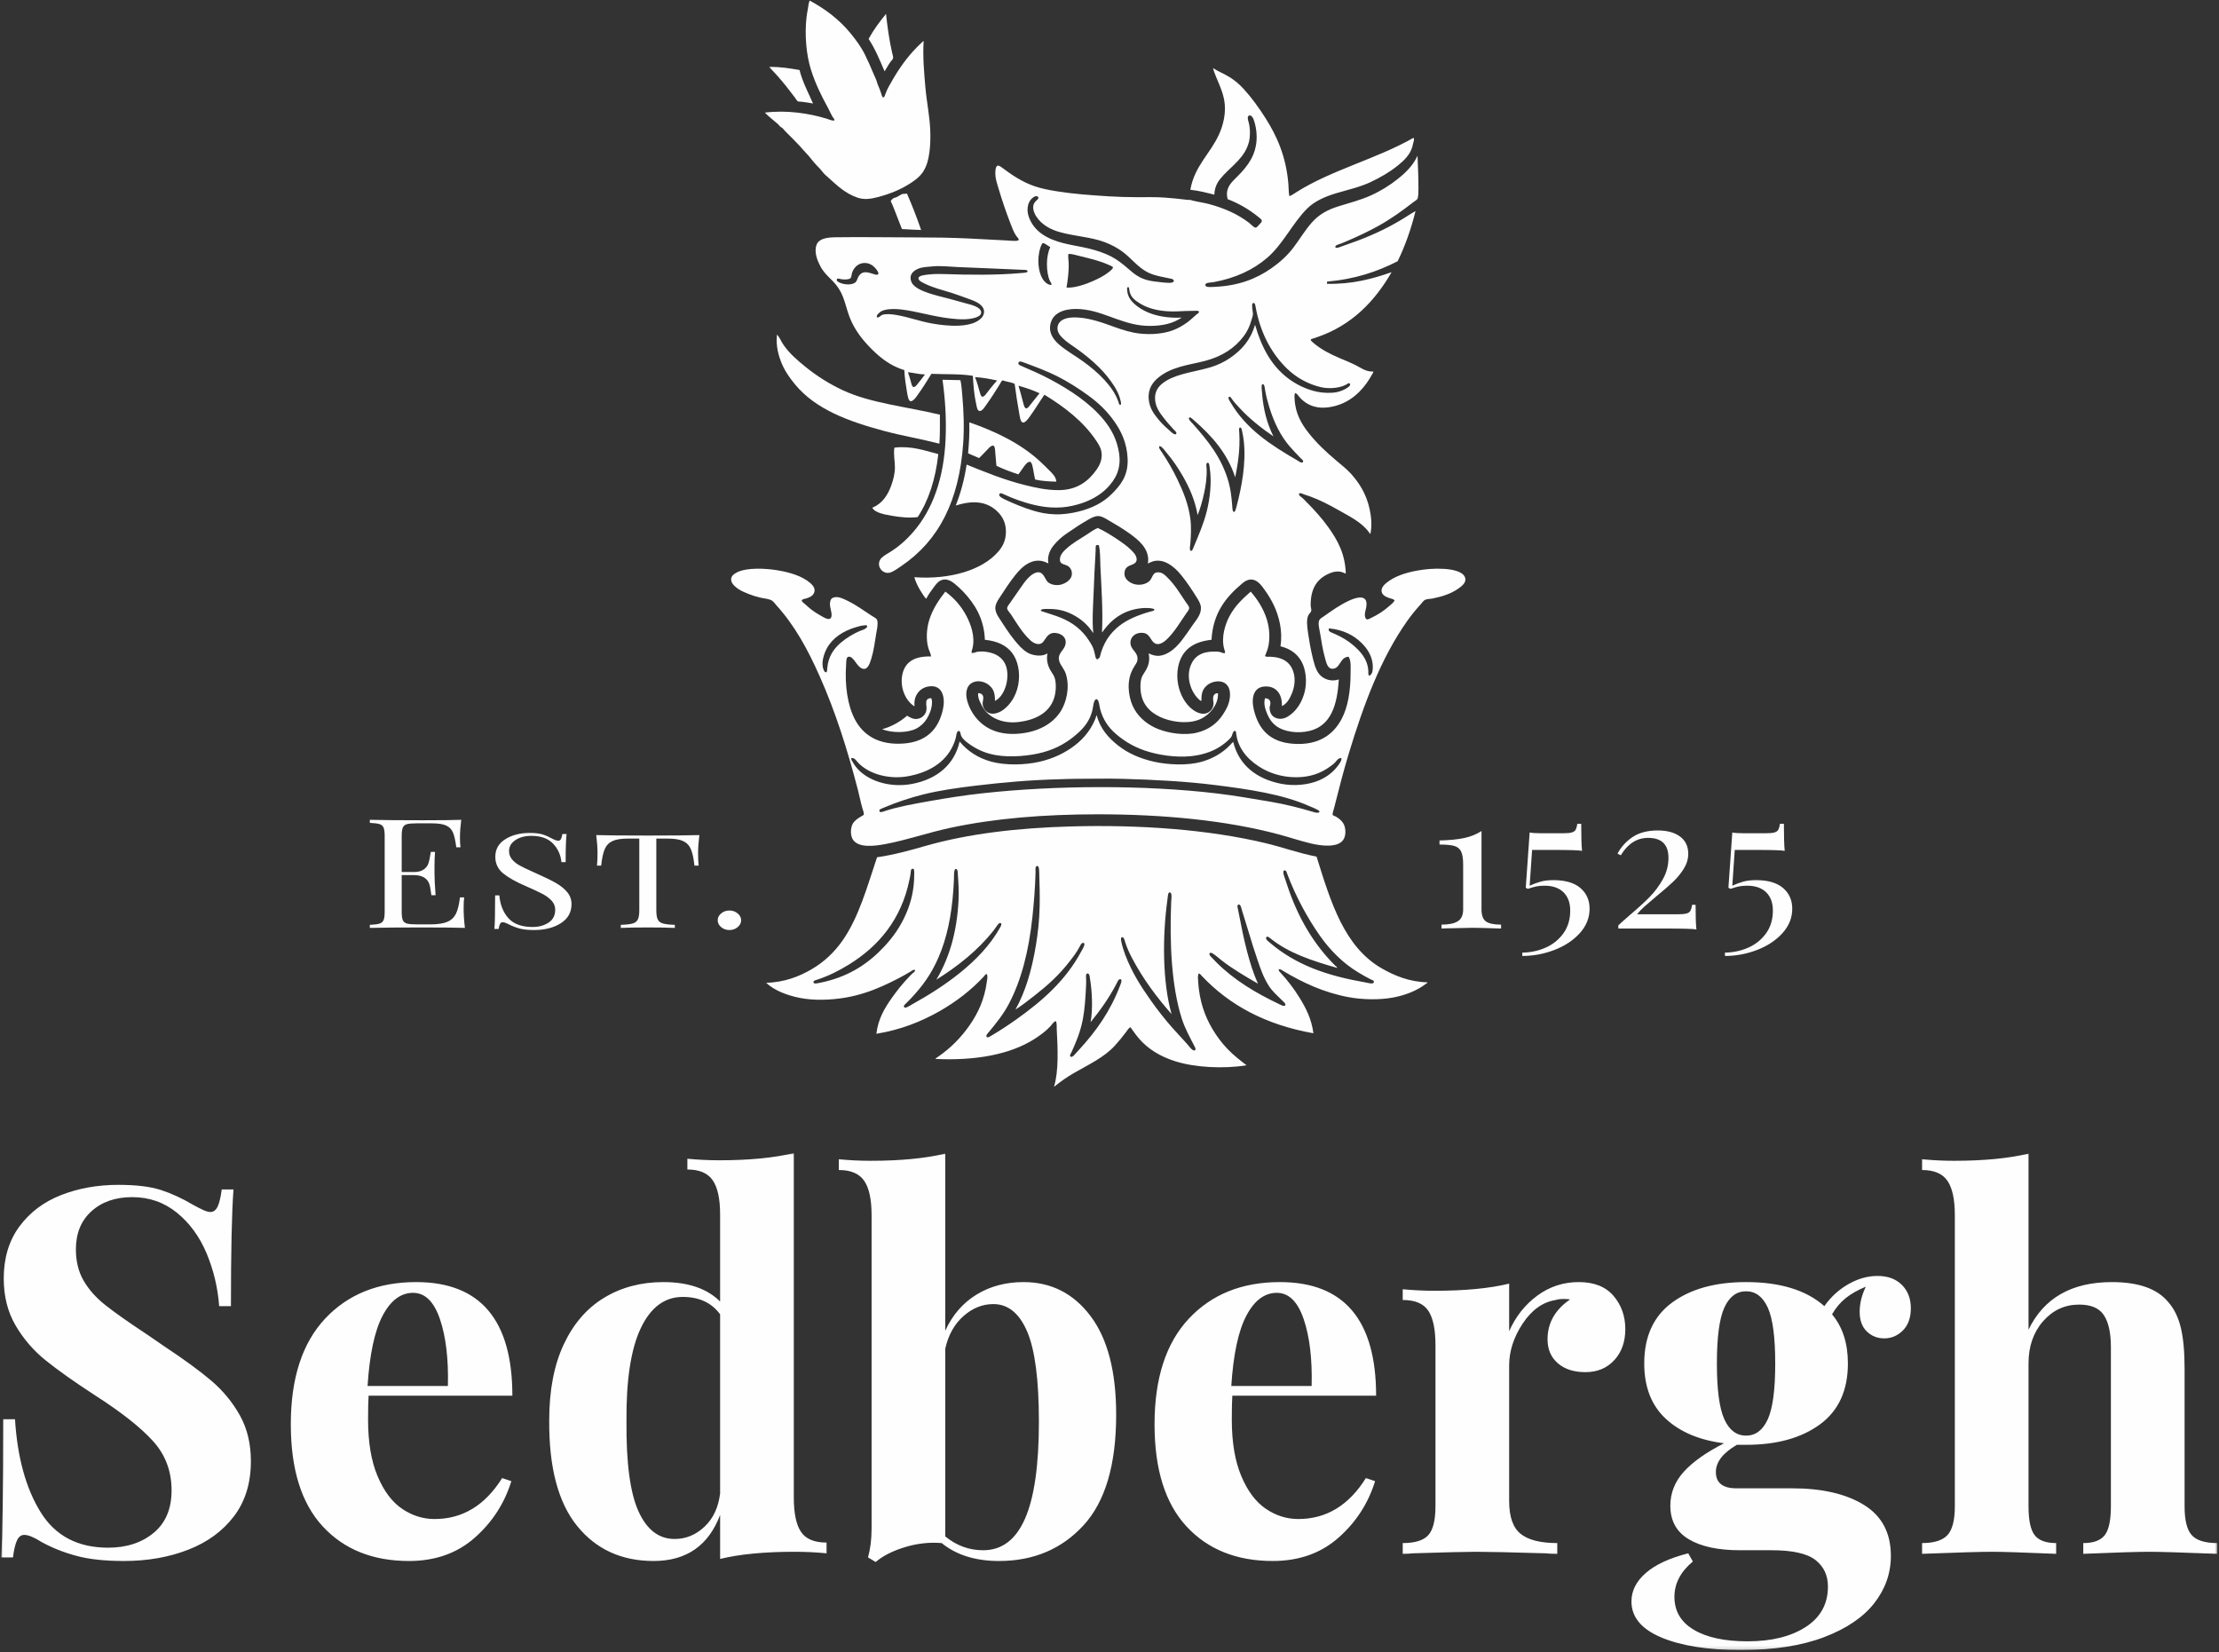 <svg height="475" viewBox="0 0 638 475" width="638" xmlns="http://www.w3.org/2000/svg" xmlns:xlink="http://www.w3.org/1999/xlink"><rect x="0" y="0" width="638" height="475" fill="#333333" stroke="none"/><mask id="a" fill="#fff"><path d="m0 0h637.178v142.856h-637.178z" fill="#fff" fill-rule="evenodd"/></mask><g fill="#fefefe" fill-rule="evenodd" transform="translate(.341 .193)"><path d="m33.69 9.123c-5.985 0-11.475.981-16.479 2.943-5.001 1.962-8.997 4.98-11.988 9.048-2.994 4.071-4.488 9.048-4.488 14.931 0 5.103 1.125 9.588 3.384 13.464 2.256 3.873 5.148 7.233 8.679 10.077s8.241 6.18 14.124 10.005c7.65 4.905 13.242 9.318 16.773 13.239 3.531 3.924 5.295 8.634 5.295 14.124 0 5.298-1.716 9.369-5.148 12.21-3.435 2.847-7.797 4.269-13.095 4.269-8.73 0-15.204-3.408-19.419-10.227-4.218-6.816-6.672-15.717-7.356-26.703h-3.384c0 20.304-.198 33.546-.588 39.723h3.384c.294-2.253.684-3.897 1.176-4.926.489-1.032 1.176-1.545 2.061-1.545 1.176 0 2.841.687 5.001 2.058 3.039 1.668 6.375 2.994 10.005 3.972 3.627.981 8.187 1.473 13.68 1.473 6.768 0 12.924-1.08 18.465-3.237s9.93-5.37 13.167-9.636c3.237-4.269 4.854-9.54 4.854-15.816 0-5.004-1.053-9.39-3.162-13.167-2.109-3.774-4.833-7.086-8.166-9.933-3.333-2.841-7.896-6.177-13.68-10.002l-4.71-3.237c-5.493-3.627-9.561-6.498-12.21-8.607s-4.707-4.437-6.18-6.987c-1.47-2.55-2.205-5.541-2.205-8.976 0-4.608 1.494-8.262 4.485-10.959s6.891-4.047 11.697-4.047c4.905 0 9.195 1.497 12.873 4.488s6.522 6.891 8.532 11.694c2.01 4.809 3.213 9.858 3.606 15.156h3.384c0-15.792.243-26.973.735-33.546h-3.384c-.294 2.259-.687 3.9-1.176 4.929-.492 1.029-1.176 1.545-2.061 1.545-.588 0-1.299-.195-2.133-.588-.834-.39-1.791-.882-2.868-1.47-3.141-1.863-6.231-3.285-9.27-4.269-3.039-.978-7.11-1.47-12.21-1.47zm90.921 96.069c-3.336 0-6.45-.978-9.342-2.94-2.895-1.962-5.247-5.1-7.062-9.417-1.815-4.314-2.721-9.711-2.721-16.182 0-3.138.048-5.445.147-6.915h41.34c0-21.774-9.219-32.661-27.66-32.661-10.887 0-19.617 3.507-26.187 10.518-6.57 7.014-9.855 17.139-9.855 30.381 0 12.945 3.063 22.731 9.195 29.349 6.126 6.621 14.391 9.933 24.789 9.933 7.551 0 13.851-2.232 18.906-6.696 5.049-4.461 8.556-9.879 10.518-16.257l-2.649-.882c-4.905 7.848-11.379 11.769-19.419 11.769zm-6.18-65.025c3.432 0 6.006 2.526 7.725 7.575 1.713 5.052 2.475 11.454 2.28 19.2h-23.097c.588-9.123 2.034-15.864 4.338-20.229s5.223-6.546 8.754-6.546zm109.458 58.848v-99.015c-5.787 1.377-12.945 2.061-21.48 2.061-2.943 0-5.982-.147-9.12-.441v3.09c3.432 0 5.859 1.029 7.281 3.09 1.422 2.058 2.133 5.346 2.133 9.855v25.011c-3.726-3.726-9.171-5.589-16.329-5.589-6.378 0-12.042 1.494-16.992 4.485-4.956 2.994-8.829 7.455-11.622 13.389-2.796 5.937-4.194 13.218-4.194 21.849-.099 13.533 2.574 23.661 8.019 30.378 5.442 6.72 12.774 10.08 21.993 10.08 9.417 0 15.792-4.416 19.125-13.242v12.654c5.592-1.377 12.75-2.061 21.48-2.061 3.039 0 6.081.147 9.123.441v-3.09c-3.531 0-5.985-1.029-7.356-3.09-1.374-2.058-2.061-5.343-2.061-9.855zm-34.278 11.916c-4.512 0-7.971-2.649-10.374-7.944-2.403-5.298-3.555-13.926-3.456-25.893-.099-11.868 1.272-20.793 4.119-26.778 2.844-5.979 6.864-8.973 12.063-8.973 4.71 0 8.289 1.668 10.74 5.001v51.492c-.492 4.023-1.986 7.209-4.485 9.564-2.502 2.355-5.37 3.531-8.607 3.531zm100.335-73.854c-5.1 0-9.615 1.2-13.536 3.603-3.924 2.406-6.915 5.862-8.973 10.374v-50.904c-5.79 1.374-12.948 2.058-21.48 2.058-3.042 0-6.084-.147-9.123-.441v3.09c3.432 0 5.862 1.029 7.284 3.09 1.419 2.058 2.133 5.346 2.133 9.855v90.186c0 3.042-.345 5.79-1.029 8.238l2.205 1.326c2.061-1.767 4.857-3.186 8.388-4.266s7.062-1.473 10.59-1.179c4.218 3.432 9.711 5.151 16.479 5.151 9.906 0 17.997-3.408 24.276-10.227 6.276-6.816 9.414-17.433 9.414-31.851 0-12.357-2.451-21.798-7.356-28.32s-11.328-9.783-19.272-9.783zm-11.622 77.091c-4.023 0-7.65-1.326-10.887-3.972v-53.994c.882-3.921 2.622-7.038 5.223-9.342 2.598-2.304 5.466-3.459 8.607-3.459 4.215 0 7.452 2.625 9.708 7.872s3.384 13.902 3.384 25.968c0 12.456-1.323 21.726-3.972 27.804-2.649 6.084-6.672 9.123-12.063 9.123zm90.627-8.976c-3.336 0-6.453-.978-9.342-2.94-2.895-1.962-5.25-5.1-7.062-9.417-1.818-4.314-2.724-9.711-2.724-16.182 0-3.138.048-5.445.147-6.915h41.343c0-21.774-9.222-32.661-27.66-32.661-10.887 0-19.617 3.507-26.187 10.518-6.573 7.014-9.858 17.139-9.858 30.381 0 12.945 3.066 22.731 9.195 29.349 6.129 6.621 14.394 9.933 24.792 9.933 7.551 0 13.851-2.232 18.903-6.696 5.052-4.461 8.556-9.879 10.521-16.257l-2.649-.882c-4.905 7.848-11.379 11.769-19.419 11.769zm-6.18-65.025c3.432 0 6.006 2.526 7.722 7.575 1.716 5.052 2.478 11.454 2.283 19.2h-23.1c.588-9.123 2.034-15.864 4.341-20.229 2.304-4.365 5.223-6.546 8.754-6.546zm86.802-3.09c-4.413 0-8.388 1.299-11.919 3.897-3.528 2.601-6.228 6.009-8.091 10.227v-13.683c-5.589 1.374-12.75 2.058-21.48 2.058-2.94 0-5.982-.147-9.12-.441v3.09c3.531 0 5.982 1.029 7.356 3.09 1.371 2.061 2.058 5.346 2.058 9.858v46.341c0 4.023-.687 6.795-2.058 8.313-1.374 1.521-3.825 2.28-7.356 2.28v3.09c1.176 0 2.157-.048 2.943-.147 9.414-.294 15.447-.441 18.096-.441 3.333 0 10.002.147 20.007.441.882.099 2.01.147 3.384.147v-3.09c-4.806 0-8.313-.882-10.518-2.646-2.208-1.767-3.312-4.905-3.312-9.417v-38.988c0-4.119 1.299-8.139 3.9-12.063 2.598-3.921 5.76-6.18 9.489-6.768.588-.195 1.371-.294 2.355-.294.783 0 1.371.051 1.764.147-4.317 2.943-6.474 6.768-6.474 11.475 0 2.847.981 5.127 2.943 6.843s4.608 2.574 7.944 2.574c3.432 0 6.204-1.152 8.313-3.459 2.109-2.301 3.162-5.271 3.162-8.901 0-3.726-1.128-6.915-3.381-9.561-2.259-2.649-5.592-3.972-10.005-3.972zm87.831 16.182c2.058 0 3.846-.759 5.37-2.28 1.518-1.521 2.28-3.654 2.28-6.399s-.861-4.977-2.574-6.696c-1.719-1.713-4.047-2.574-6.99-2.574-2.844 0-5.64.786-8.385 2.355-2.748 1.569-5.052 3.678-6.915 6.327-5.199-4.611-12.702-6.915-22.509-6.915-8.829 0-15.915 1.962-21.261 5.883-5.346 3.924-8.016 9.762-8.016 17.508 0 6.768 2.058 12.063 6.177 15.888 4.122 3.828 9.711 6.18 16.773 7.062-5.199 2.649-9.072 5.397-11.622 8.241-2.553 2.844-3.825 6.081-3.825 9.708 0 4.317 1.764 7.53 5.295 9.636 3.531 2.112 8.436 3.165 14.712 3.165h9.123c5.982 0 10.173.933 12.579 2.796 2.4 1.86 3.603 4.413 3.603 7.65 0 5.001-2.133 8.874-6.399 11.622-4.266 2.745-9.834 4.119-16.698 4.119-6.573 0-11.721-1.104-15.447-3.309-3.729-2.208-5.592-5.37-5.592-9.489 0-3.828 1.767-7.209 5.298-10.152l-1.326-2.355c-5.394 1.374-9.465 3.261-12.21 5.664-2.748 2.403-4.119 5.124-4.119 8.166 0 4.509 2.868 7.968 8.607 10.371 5.736 2.403 13.362 3.606 22.875 3.606 9.417 0 17.361-1.227 23.835-3.678 6.474-2.454 11.304-5.715 14.49-9.783 3.186-4.074 4.782-8.607 4.782-13.611 0-6.57-2.574-11.448-7.722-14.637-5.151-3.186-12.042-4.782-20.673-4.782h-16.035c-3.924 0-5.886-1.569-5.886-4.707 0-2.844 2.01-5.445 6.033-7.797h2.649c8.826 0 15.912-1.962 21.258-5.886 5.346-3.921 8.019-9.759 8.019-17.508 0-5.787-1.521-10.494-4.56-14.124 1.077-1.86 2.376-3.405 3.897-4.635 1.521-1.224 3.459-2.328 5.811-3.309-1.176 2.454-1.764 4.854-1.764 7.209 0 2.454.684 4.341 2.058 5.664s3.039 1.986 5.004 1.986zm-39.723 27.954c-2.748 0-4.833-1.569-6.252-4.71-1.425-3.135-2.136-8.481-2.136-16.035 0-7.551.711-12.897 2.136-16.035 1.419-3.138 3.504-4.71 6.252-4.71 2.745 0 4.83 1.572 6.252 4.71s2.133 8.484 2.133 16.035c0 7.554-.711 12.9-2.133 16.035-1.422 3.141-3.507 4.71-6.252 4.71zm81.21-81.063c-5.79 1.374-12.948 2.058-21.48 2.058-2.943 0-5.985-.147-9.123-.441v3.09c3.432 0 5.862 1.029 7.284 3.09 1.419 2.058 2.133 5.346 2.133 9.855v83.712c0 4.023-.714 6.795-2.133 8.313-1.422 1.521-3.852 2.28-7.284 2.28v3.09c10.2-.39 16.968-.588 20.304-.588 2.745 0 8.826.198 18.243.588v-3.09c-2.943 0-5.001-.759-6.18-2.28-1.176-1.518-1.764-4.29-1.764-8.313v-41.046c0-4.902 1.398-8.949 4.191-12.138 2.796-3.186 6.255-4.782 10.374-4.782 3.432 0 5.811 1.032 7.134 3.09 1.326 2.061 1.986 5.103 1.986 9.123v45.753c0 4.023-.588 6.795-1.764 8.313-1.179 1.521-3.237 2.28-6.18 2.28v3.09c9.417-.39 15.789-.588 19.125-.588 2.745 0 9.219.198 19.422.588v-3.09c-3.531 0-5.985-.759-7.356-2.28-1.377-1.518-2.061-4.29-2.061-8.313v-39.576c0-4.902-.369-8.85-1.104-11.841s-1.938-5.418-3.603-7.284c-3.141-3.825-8.535-5.736-16.185-5.736-11.574 0-19.566 4.56-23.979 13.68z" mask="url(#a)" transform="translate(0 331.313)"/><path d="m232.428 0h.075c4.56 2.463 8.514 5.484 11.682 9.357 1.548 1.896 3.111 3.987 4.221 6.279.849 1.749 1.656 3.543 2.433 5.439.252.609.576 1.206.801 1.827.156.429.237.882.417 1.293.366.813.621 1.458.951 2.469.12.375.294 1.116.57 1.14.387.039.585-.771.684-1.062.459-1.317 1.176-2.484 1.752-3.501 2.124-3.735 4.488-7.077 7.416-10.002.438-.438.87-.855 1.332-1.293.117-.114.273-.294.459-.306-.279 4.668.141 9.015.492 13.161.357 4.212 1.23 8.172 1.407 12.402.099 2.328.021 4.557-.267 6.582-.306 2.16-.753 3.696-1.671 5.211-.852 1.401-2.139 2.421-3.54 3.345-2.811 1.857-5.907 3.168-9.663 4.149-1.917.501-3.894.807-5.856.111-3.429-1.209-5.718-3.393-8.181-5.628-.594-.543-1.263-1.065-1.749-1.713-.483-.645-1.056-1.245-1.635-1.824-1.146-1.146-2.037-2.532-3.195-3.69-.567-.57-1.086-1.23-1.635-1.827-1.371-1.491-2.79-2.895-4.26-4.338-.291-.285-.51-.639-.798-.909-.207-.195-.51-.309-.723-.498-.219-.192-.357-.456-.57-.645-1.263-1.113-2.661-2.157-3.807-3.348 6.417-.795 12.843.243 17.766 1.752.72.219 1.431.588 2.169.531.21-.363-.186-.63-.342-.876-.537-.828-.918-1.803-1.41-2.7-1.896-3.471-3.762-7.185-5.019-11.337-1.209-3.987-1.785-9.588-1.182-14.832.093-.789.249-1.584.381-2.361.141-.834.213-1.662.495-2.358"/><path d="m254.378 3.841c.033-.006.036.015.036.039.396 3.684.939 7.578 1.752 11.106.108.48.348 1.11.267 1.56-.054.309-.414.606-.648.915-.687.915-1.176 1.902-1.788 2.853-1.401-3.24-2.742-6.54-4.602-9.321 1.425-2.619 3.159-4.929 4.983-7.152"/><path d="m220.827 19.057c3.264-.069 5.979.411 8.712.876.897 3.576 2.565 6.588 3.879 9.624-1.119-.177-2.052-.363-3.234-.495-.342-.039-.831-.006-1.104-.114-.267-.105-.699-.873-.987-1.257-1.605-2.124-3.267-4.248-5.022-6.198-.765-.855-1.524-1.632-2.244-2.436"/><path d="m333.691 129.791c1.674 2.502 3.207 5.142 4.527 7.911 1.593 3.345 3.135 6.975 3.69 11.262.309 2.397.165 4.839 0 7.074-.036.465-.366 1.986.15 2.133.39.105.609-.651.801-1.104 1.395-3.324 2.838-6.6 3.765-10.275.888-3.534 1.503-8.283.837-12.549-.09-.57-.111-1.452-.609-1.407-.552.045-.279 1.359-.267 1.674.114 2.58-.282 5.061-.759 7.227-.501 2.265-1.098 4.326-1.827 6.162-.729-4.2-2.325-7.839-4.221-11.145-1.377-2.403-2.94-4.719-4.719-6.81-.474-.558-1.227-1.719-1.977-1.902-.48.354.282 1.26.609 1.749m9.204-9.204c-.297-.261-.879-.843-1.179-.762-.801.219.657 1.551.801 1.71 4.311 4.848 8.46 9.843 10.422 17.004.585 2.142.789 4.143.99 6.468.051.609.039 1.98.531 1.98.378-.003.618-1.185.762-1.713.192-.723.348-1.386.495-1.977 1.347-5.559 2.496-13.014 1.14-19.173-.096-.429-.222-1.578-.723-1.407-.372.123-.18 1.158-.153 1.671.252 4.74-.432 8.886-1.179 12.63-2.331-7.083-6.831-11.994-11.907-16.431m-48.993-4.758c.126.492.369 1.329.759 1.371.465.051.891-.6 1.143-.912.963-1.212 1.836-2.298 2.739-3.426-1.878-.861-3.903-1.575-6.051-2.166.468 1.542.957 3.396 1.41 5.133m62.004 1.104c-.705-.771-1.437-1.497-2.094-2.472-.084-.123-.483-.822-.837-.531-.381.309.318 1.281.573 1.71 4.542 7.617 11.427 12.054 19.017 16.473.393.228 1.353.951 1.677.57.366-.438-.348-.858-.687-1.218-1.035-1.101-2.043-2.103-3.078-3.309-2.598-3.018-4.5-6.81-5.862-11.259-.498-1.632-.93-3.201-1.254-5.136-.072-.447-.135-1.491-.645-1.521-.495-.03-.279 1.521-.231 2.205.369 5.16 1.518 9.228 3.312 12.819-3.507-2.406-7.008-5.157-9.891-8.331m-74.52-4.296c.108.384.33 1.161.687 1.215.507.078 1.02-.693 1.254-.99.864-1.107 1.635-2.118 2.508-3.117.168-.192.492-.384.42-.573-1.971-.414-4.122-.846-6.276-.951.552 1.227.978 2.892 1.407 4.416m-20.655-5.745c.258.69.444 1.347.684 2.166.144.501.387 1.929.876 2.019.39.069.816-.429 1.026-.684.834-1.032 1.566-1.938 2.283-2.931-1.785-.045-3.348-.51-4.908-.645.03.006.045.03.039.075m31.725-2.625c.012.447.6.624.912.759 2.841 1.227 5.649 2.457 8.178 3.807 5.826 3.102 11.553 6.87 15.561 11.79 2.112 2.598 3.699 5.592 4.296 9.396.741 4.722-1.164 7.695-3.309 9.966-2.079 2.199-5.229 3.957-8.787 4.908-1.776.474-3.738.837-5.973.837-2.364 0-4.269-.303-6.123-.723-3.189-.726-6.243-1.854-8.901-3.081-.18-.084-.936-.54-1.257-.153-.6.729 1.374 1.554 1.713 1.713 2.505 1.176 5.202 2.286 7.95 3.12 1.887.57 3.837.987 6.276 1.062 2.358.075 4.686-.291 6.621-.759 3.855-.933 7.119-2.52 9.66-5.058 2.412-2.409 4.803-5.133 4.602-10.122-.183-4.566-1.872-8.022-3.879-10.839-2.088-2.937-4.428-5.193-7.38-7.341-2.841-2.07-5.796-3.975-9.09-5.631-2.793-1.404-6.021-2.598-9.129-3.765-.444-.168-1.209-.459-1.449-.42-.27.045-.504.213-.492.534m77.487 4.26c2.247 1.719 5.208 3.243 8.481 3.918 1.581.327 3.894.456 5.67.078.789-.171 1.578-.471 2.28-.837.33-.174 1.83-.972 1.41-1.56-.288-.402-.822.114-1.104.267-1.059.576-2.601.927-4.035.987-2.358.099-4.107-.432-5.703-1.029-3.165-1.182-5.805-3.009-8.067-5.4-4.029-4.266-6.942-9.87-8.214-16.965-.075-.42-.204-1.371-.798-.99-.285.168-.201 1.011-.153 1.446.06.582.147 1.047.189 1.446.063.597-.252 1.293-.417 1.902-.51 1.86-1.245 3.351-2.208 4.638-2.619 3.51-6.336 5.859-11.067 7.116-2.463.654-4.926 1.023-7.344 1.749-2.37.711-4.326 1.584-6.084 3.006-1.59 1.284-3.078 3.156-2.853 6.162.201 2.736 1.596 4.464 2.967 6.126.984 1.197 2.235 2.313 3.459 3.384.372.324 1.101.957 1.446.609.396-.396-.414-1.005-.609-1.218-1.059-1.167-2.043-2.244-2.889-3.348-1.176-1.527-2.529-3.252-2.547-5.742-.024-2.631 1.65-4.041 3.27-5.022 3.471-2.106 8.592-2.625 12.741-3.879 2.109-.639 3.954-1.545 5.631-2.703 3.234-2.235 5.799-5.019 7.113-9.507 1.881 6.543 4.65 11.703 9.435 15.366m-39.714-15.027c-3.807 0-6.756-1.014-9.627-2.013-2.736-.96-5.601-2.175-8.937-2.664-3.636-.534-7.353-.057-9.093 2.169-.861 1.107-1.323 2.946-.795 4.524.477 1.446 1.425 2.52 2.433 3.387 2.019 1.737 4.704 3.237 6.846 4.794 2.193 1.587 4.317 3.333 6.204 5.4 1.518 1.668 3.084 3.717 3.954 6.201.081.231.216.999.57.915.234-.06.222-.468.114-.99-.489-2.364-1.725-4.272-2.892-5.898-2.766-3.858-6.528-6.969-10.383-9.699-.936-.663-1.965-1.299-2.892-2.13-.774-.696-1.878-1.674-2.016-3.006-.141-1.383.66-2.262 1.407-2.7 1.359-.801 3.579-.849 5.553-.609 5.691.69 9.693 3.21 14.991 4.26 3.504.696 8.043.531 11.22-.684 1.527-.585 2.859-1.347 4.146-2.283.861-.627 1.755-1.491 2.586-2.208.261-.222.858-.528.762-.873-.084-.303-.612-.228-1.371-.228-1.857 0-3.24.087-4.755.153-4.332.189-8.094-.588-10.725-2.208-1.365-.837-2.655-1.683-3.081-3.462-.192-.786-.021-1.443-.609-1.254-.192.213-.117.909-.036 1.368.222 1.341.885 2.298 1.596 3.006 3.051 3.054 8.022 4.635 14.034 4.338-2.481 1.68-5.448 2.397-9.204 2.394m-64.059-16.965c-.57.063-1.092.108-1.599.228-1.791.432-3.888 1.752-2.814 4.185.717 1.623 3.357 2.598 5.022 3.159 1.62.543 3.753 1.074 5.4 1.482 1.587.393 3.63 1.023 5.403 1.485 1.389.36 4.326 1.038 4.185 2.7-.081.939-1.614 1.383-2.664 1.599-1.239.252-2.76.27-4.032.189-5.466-.348-9.837-1.743-14.568-2.55-2.349-.399-5.76-.681-7.494.306-.267.15-1.617 1.152-1.179 1.674.192.228.594-.033.798-.192.258-.198.501-.42.759-.495 1.113-.318 2.625-.183 3.918.039 3.702.639 6.63 1.8 10.386 2.472 4.758.852 11.469 1.305 14.19-1.635.543-.585.975-1.665.531-2.661-.642-1.446-2.535-2.187-4.11-2.742-1.692-.597-3.612-1.344-5.055-1.785-2.433-.747-5.421-1.506-7.647-2.625-.528-.264-1.938-.822-1.863-1.599.075-.816 2.097-.954 3.117-1.065 1.365-.15 2.742-.159 4.032-.114 7.416.255 15.492.348 22.56-.306.519-.045 1.653-.06 1.671-.456.024-.486-.879-.432-1.329-.456-6.393-.318-12.618-.498-18.909-.798-2.142-.102-4.824-.405-6.996-.192-.594.06-1.179.096-1.713.153m-21.567 1.824c-.126.408-.057 1.008-.42 1.41-.417.462-1.941.423-2.664.303-.294-.048-1.02-.372-1.215-.036-.303.507.387.867.951 1.104 1.251.522 3.273.672 4.299-.117.516-.396.534-.957.912-1.674.174-.33.603-.867 1.14-1.104.972-.42 2.217.042 2.967.267.36.108 1.371.522 1.599.078.162-.318-.183-.855-.42-1.179-.819-1.131-2.109-2.187-3.915-1.98-1.677.195-2.796 1.491-3.234 2.928m65.769 3.54c1.248-.348 2.409-.789 3.537-1.293 1.713-.765 3.264-1.542 4.602-2.625.288-.231 1.2-.921 1.143-1.293-.045-.306-.966-.615-1.293-.762-2.523-1.14-5.046-1.728-7.95-2.433-.978-.237-2.583-.75-3.54-.687-.195.429.009 1.677.039 2.397.117 2.742-.276 5.199-.609 7.266 1.491.117 2.838-.228 4.071-.57m-10.956-12.21c-.426.534-.756 1.587-.951 2.547-.657 3.228-.036 6.756 1.485 8.445.468.522 1.227 1.107 2.052 1.029.021-.477-.285-.756-.456-1.104-.624-1.287-.873-3.138-.873-4.908 0-1.83.363-3.6.951-4.869-.639-.291-1.647-1.227-2.208-1.14m-2.091-13.467c-2.091.93-2.742 3.585-1.827 6.048 1.572 4.239 5.415 6.309 9.969 7.455 2.346.594 4.866.96 7.227 1.521 2.37.567 4.602 1.341 6.429 2.283 1.842.954 3.462 2.256 5.058 3.654 1.545 1.35 3.072 2.58 5.514 3.195.894.222 2.445.462 3.804.57.855.069 3.675.531 3.654-.417-.015-.507-.756-.594-1.221-.687-1.578-.318-3.339-.654-4.713-1.101-3.981-1.305-5.934-4.488-8.865-6.621-1.44-1.047-3.117-1.968-5.058-2.7-3.873-1.461-8.418-1.677-12.669-2.817-2.997-.801-5.505-2.235-7.038-4.602-.48-.741-.987-1.854-.837-3.042.081-.597.429-1.023.801-1.407.36-.372.753-.57.645-1.026-.048-.207-.375-.381-.759-.306-.03.006-.084-.012-.114 0m51.087-36.822c1.56.954 3.3 1.671 4.794 2.586 1.476.909 2.865 2.115 3.993 3.348 2.361 2.58 4.35 5.355 6.276 8.37 3.315 5.184 5.985 11.133 6.621 19.059.084 1.086.051 2.226.267 3.384.03.006.036.036.075.036.75-.297 1.41-.786 2.091-1.215 10.014-6.315 23.247-9.615 33.549-15.558.219.465.111.852-.036 1.293-.147.435-.189.891-.303 1.293-.681 2.361-2.514 4.062-4.185 5.4-2.382 1.911-5.064 3.468-7.989 4.833-2.97 1.383-6.423 2.139-9.699 3.117-3.225.966-6.249 2.295-8.37 4.413-4.266 4.266-6.888 10.188-11.487 14.151-3.936 3.393-9.054 5.847-15.405 6.999-.807.147-2.397.084-2.397.801 0 .765 1.395.612 2.472.57 7.074-.285 12.144-2.322 16.434-5.286 2.421-1.68 4.656-3.678 6.426-6.012 1.779-2.343 3.234-4.854 5.25-7.152 2.031-2.316 4.455-3.711 7.722-4.716 3.063-.942 6.378-1.809 9.282-3.12 2.847-1.284 5.439-2.904 7.722-4.716 2.313-1.839 4.392-3.858 5.703-6.696.123 3.015.27 6.063.27 9.204 0 .996-.006 2.082-.192 2.97-.099.468-.81.801-1.29 1.176-3.057 2.388-6.336 4.746-9.816 6.696-2.913 1.635-6.225 3.21-9.549 4.605-.48.201-1.053.462-1.671.684-.264.093-1.56.381-1.371.951.159.477 1.416-.087 1.596-.153 1.602-.558 3.351-1.173 4.68-1.674 5.205-1.956 9.792-4.194 14.151-6.96.861-.549 1.713-1.116 2.625-1.599-1.296 5.223-3.003 10.032-5.136 14.418-5.748 2.964-12.255 5.166-20.274 5.856-.087.141-.015.444-.039.648 7.299.147 13.17-1.461 18.564-3.348-4.806 8.328-11.421 15.246-21.303 18.639-.279.096-.594.222-.987.345-.321.099-.906.222-.954.378-.078.273.507.732.762.951 2.145 1.857 4.803 3.222 7.53 4.377 1.68.708 3.252 1.353 4.719 2.091 1.476.741 2.796 1.86 4.983 1.788.042.195-.162.462-.303.723-1.995 3.675-4.827 6.9-8.865 8.559-2.178.894-5.292 1.515-7.872.759-1.785-.519-3.147-1.5-4.224-2.736-.342-.39-.618-.948-1.179-1.143-.342.504-.216 1.167-.192 1.713.198 4.236 2.07 7.29 4.035 9.774 2.334 2.958 5.043 5.478 7.872 7.875 1.437 1.218 2.925 2.358 4.185 3.726 2.466 2.688 4.539 5.949 5.475 10.275.45 2.052.75 4.656.231 7.11-.165.087-.291-.282-.417-.453-2.118-2.874-5.604-4.566-8.826-6.39-2.568-1.458-5.268-2.874-8.253-3.957-.483-.177-1.02-.324-1.524-.495-.468-.159-1.002-.552-1.521-.267-.063.657.615.921.987 1.254.399.357.783.783 1.14 1.14 2.268 2.271 4.443 4.656 6.354 7.344 2.508 3.519 4.812 7.491 4.983 13.278-.651-.267-1.254-.585-2.166-.612-.84-.024-1.602.171-2.322.459-3.327 1.326-5.379 3.816-5.592 8.292-.018.426-.042.852 0 1.293.042.402.204.81.153 1.218-.057.456-.528.78-.759 1.179-.711 1.209-.438 3.363-.192 5.058.312 2.166.702 4.425 1.182 6.504.459 1.998.966 4.236 2.13 5.592 1.122 1.314 3.288 2.199 5.553 1.446-.432 7.272-2.205 13.299-8.445 14.796-3.507.846-7.41.192-9.549-1.407-1.119-.837-1.92-1.926-2.511-3.306-.561-1.305-1.191-2.97-.723-4.68.999.036 1.536.465 1.56 1.407.015.615-.267.93-.228 1.482.111 1.644.909 2.604 2.319 2.931 1.554.357 2.871-.444 3.804-1.179 1.887-1.482 3.282-3.777 3.957-6.468.759-3.024.306-6.6-.912-8.751-1.278-2.253-3.159-3.633-6.048-4.371.723-4.392-.444-8.733-1.902-11.793-.723-1.518-1.635-3.039-2.664-4.452-.939-1.287-2.121-3.069-4.107-2.928-1.008.069-1.716.606-2.397 1.179-4.509 3.789-8.313 8.322-8.751 16.128-5.25.555-8.574 2.91-9.582 7.722-.33 1.56-.351 3.48 0 5.214.615 3.072 2.184 5.718 4.296 7.227.972.693 2.727 1.617 4.296.759.885-.483 1.638-1.47 1.563-2.778-.039-.612-.276-1.452.039-2.091.207-.429.633-.732 1.251-.684.099 2.016-.795 3.636-1.746 4.833-.984 1.23-2.337 2.241-3.843 2.814-3.453 1.311-8.169.543-11.07-.837-2.985-1.422-5.268-3.732-5.592-7.686-.09-1.101-.039-2.286.153-3.12.198-.867.657-1.521 1.101-2.205.867-1.32 1.542-3.042 1.068-5.25.957.417 1.821.771 3.042.687.981-.072 2.034-.54 2.742-.954 1.557-.912 2.733-2.202 3.801-3.573 1.065-1.368 1.995-2.76 3.081-4.338.921-1.341 2.469-2.949 2.358-5.022-.051-.945-.576-1.881-1.065-2.661-1.434-2.301-2.913-4.551-4.527-6.546-1.095-1.347-2.343-2.604-3.915-3.459-.801-.435-1.773-.795-2.895-.801-1.14-.006-1.977.39-2.853.837.405-2.202-.495-4.059-1.521-5.325-1.041-1.284-2.406-2.367-3.726-3.309-2.04-1.452-4.215-2.742-6.507-4.068-.756-.441-1.647-.954-2.55-.951-.903 0-1.827.465-2.622.912-2.271 1.272-4.341 2.673-6.429 4.107-1.365.939-2.634 2.052-3.69 3.348-1.029 1.263-1.953 3.054-1.56 5.25-.903-.435-1.779-.807-2.928-.801-1.119.006-2.097.366-2.892.801-1.587.867-2.757 2.163-3.84 3.537-1.563 1.977-3.036 4.257-4.527 6.543-.504.765-1.032 1.677-1.068 2.625-.033.984.423 1.968.954 2.778 1.473 2.25 2.91 4.572 4.527 6.543 1.113 1.359 2.214 2.676 3.762 3.612 1.401.846 4.284 1.32 5.748.192-.426 2.19.222 3.927 1.101 5.286.471.726.894 1.326 1.104 2.244.186.813.243 2.001.153 3.081-.495 5.823-5.07 8.532-10.845 9.168-4.254.468-7.785-1.092-9.624-3.537-.465-.621-.849-1.347-1.215-2.133-.351-.756-.756-1.647-.57-2.661.978.075 1.5.501 1.446 1.56-.03.504-.18.873-.189 1.254-.042 1.296.693 2.298 1.557 2.778 1.467.813 3.339-.036 4.335-.759 2.148-1.563 3.747-4.104 4.338-7.191.693-3.597-.153-7.155-1.788-9.243-1.71-2.19-4.248-3.351-7.797-3.729-.231-6.198-2.979-10.344-6.126-13.731-.795-.855-1.623-1.596-2.586-2.397-.855-.714-2.232-1.536-3.651-1.065-1.158.381-1.863 1.473-2.55 2.397-.726.981-1.395 1.869-1.938 3.006-.453-.369-.747-.891-1.065-1.371-.942-1.41-1.845-2.964-2.361-4.83 5.217.384 10.098-.171 14.19-1.407 4.032-1.221 7.563-3.198 9.927-5.937 1.287-1.485 2.208-3.222 2.208-5.742 0-2.472-.921-4.242-2.283-5.631-1.299-1.326-3.021-2.367-5.25-2.7-2.367-.354-4.746.165-6.885.798 1.398-3.561 2.478-7.44 3.12-11.754 5.322 2.139 10.617 4.347 16.662 5.859 3.036.759 6.174 1.482 9.774 1.482 5.367 0 8.652-2.637 10.956-5.934.777-1.11 1.455-2.499 1.449-4.185-.012-1.716-.804-2.934-1.563-4.071-3.714-5.571-9.138-9.714-14.91-13.236-1.374 1.968-2.748 4.266-4.26 6.354-.306.417-1.251 1.77-1.941 1.635-.687-.135-.861-1.599-.99-2.322-.51-2.841-.99-5.856-1.368-8.787-.654-.357-1.722-.54-2.625-.759-.249-.06-.723-.261-.876-.231-.237.048-.63.867-.798 1.14-1.251 2.037-2.454 3.903-3.804 5.784-.414.576-1.182 1.929-1.98 1.863-.705-.054-.819-1.311-.987-2.052-.579-2.559-.786-5.181-.951-8.064-3.567-.594-7.923-.396-11.907-.57-1.236 2.016-2.622 4.242-4.107 6.276-.351.477-1.026 1.506-1.788 1.596-.351.042-.603-.426-.726-.759-.198-.57-.3-1.257-.417-1.941-.324-1.926-.669-4.137-.759-6.24-3.885-1.179-6.792-3.441-9.396-6.045-2.571-2.574-4.866-5.421-6.315-9.132-.723-1.857-1.209-4.02-1.902-5.82-.714-1.848-1.704-3.339-3.042-4.677-1.233-1.233-2.565-2.439-3.501-4.224-.81-1.542-1.827-3.966-1.104-6.048.636-1.833 2.856-2.205 5.478-2.244 7.638-.117 15.462.039 23.052.039 5.1 0 10.191.066 15.138.303 3.714.177 7.362.375 10.995.57.6.033 1.233.105 1.827.114.558.009 1.188.105 1.674-.228.018-.51-.438-.789-.684-1.14-.726-1.035-1.215-2.355-1.713-3.654-1.326-3.441-2.478-6.822-3.615-10.686-.243-.834-.558-1.791-.684-2.892-.111-.993-.054-2.856.609-3.006.432-.099 1.029.36 1.407.648 2.706 2.043 5.682 4.02 9.093 5.211 1.983.693 4.296 1.158 6.657 1.521 2.382.369 4.875.678 7.266.876 4.983.414 10.104.798 15.519.798 2.766 0 5.481-.069 8.064.114 2.217.156 4.434.384 6.507.645.327.042.639-.006.951.039.207.033.429.138.645.189 1.581.384 3.276.603 4.83 1.029 4.401 1.206 8.052 2.841 11.337 5.325.51.387 1.383 1.416 1.902 1.41.357-.009.687-.486 1.026-.84.315-.327.78-.726.762-1.14-.021-.39-.615-.792-.954-1.065-2.52-2.064-5.667-3.942-8.859-5.136-.747-2.853.696-4.425 2.052-5.781 2.67-2.67 5.499-5.502 6.165-10.233.336-2.412-.069-5.19-.837-7.113-.177-.441-.942-1.449-1.485-.684-.282.396.024 1.296.15 1.749.444 1.59.483 3.966.078 5.589-1.071 4.305-4.632 6.705-7.266 9.51-1.344 1.437-2.574 2.922-2.7 5.67-2.205-.558-4.386-1.143-6.885-1.407 1.182-6.816 5.694-10.32 8.214-15.861 1.236-2.712 2.217-6.408 1.485-10.122-.651-3.312-2.268-5.829-3.195-8.976"/><path d="m260.35 55.462h.075c1.476 3.369 2.838 6.849 4.071 10.461-1.833-.093-3.723-.129-5.514-.267-.891-2.154-1.8-4.761-2.778-7.074-.12-.285-.438-.804-.417-.99.018-.192.591-.732.798-.837.156-.081.435-.114.645-.192.666-.237 1.356-.843 1.941-.99.393-.093.846-.006 1.179-.111"/><path d="m269.898 119.026c-.012 2.817.063 5.718-.15 8.331-5.235-1.353-10.683-2.265-15.864-3.651-10.266-2.745-19.737-6.222-25.641-13.392-1.437-1.749-2.85-3.705-3.804-5.973-.957-2.286-1.707-4.989-1.407-8.178v-.114c.063-.009.066.036.114.039.729.828 1.098 1.839 1.674 2.7 1.725 2.574 4.092 4.593 6.507 6.543 3.201 2.589 6.759 4.848 10.725 6.696 7.956 3.705 18.378 4.707 27.846 6.999"/><path d="m270.697 108.983c1.722.015 3.417.057 5.097.111.321 1.392.405 2.856.531 4.302.393 4.362.594 9.201.267 13.845-1.164 16.596-7.038 27.972-17.688 35.226-.99.672-1.992 1.407-2.967 1.824-2.214.954-4.347-1.419-3.273-3.498.435-.84 1.638-1.515 2.475-2.016 2.832-1.695 5.157-3.786 7.227-6.198 5.436-6.345 8.664-15.18 9.168-26.631.255-5.802-.132-11.535-.876-16.854-.003-.051-.006-.105.039-.111"/><path d="m303.372 138.274c-2.175-.057-4.287-.177-6.084-.609-.357-1.293-.459-2.688-.837-4.107-.096-.354-.312-.942-.648-.99-.741-.111-1.599 1.179-1.902 1.596-.534.741-.924 1.383-1.446 2.019-2.265-.753-4.281-1.491-6.315-2.475-.129-1.428-.261-2.961-.381-4.527-.036-.468-.141-1.155-.483-1.245-.447-.123-1.074.417-1.302.678-.924 1.032-2.817 2.889-2.817 2.889s-2.1-.918-3.156-1.371c.246-2.772.456-5.781.339-8.787.036-.03.024-.105.078-.111 7.734 2.697 14.796 6.162 20.274 11.22.885.816 1.788 1.707 2.664 2.589.873.87 1.914 1.821 2.016 3.231"/><path d="m269.442 130.361c-.804 7.209-2.76 13.269-5.934 18.105-2.487.303-5.112.018-7.38-.378-1.119-.195-2.268-.396-3.27-.723-.966-.318-1.941-.741-2.397-1.599 2.829-1.17 4.467-3.561 5.517-6.579.522-1.509.987-3.222.987-5.061 0-1.824-.459-3.684-.153-5.628 4.869-.585 8.85.87 12.63 1.863"/><path d="m378.538 232.651c-.774-.441-1.644-.75-2.433-1.101-7.635-3.411-17.289-4.824-27.048-6.051-8.397-1.056-17.469-1.536-26.55-1.788-4.641-.129-9.261 0-13.809 0-1.443 0-2.862.081-4.26.114-8.508.204-16.491.921-24.384 1.863-5.124.612-10.236 1.341-14.949 2.511-3.756.933-8.013 2.367-11.451 3.843-.639.273-1.329.459-1.14.987.186.522 1.263.036 1.596-.075 4.014-1.299 8.409-2.052 12.666-2.814 5.097-.912 10.323-1.725 15.408-2.28 20.946-2.301 46.398-2.424 67.215.036 5.28.624 10.401 1.533 15.33 2.358 4.392.738 8.601 1.806 12.477 2.967.543.162 1.272.429 1.827.039.06-.309-.303-.501-.495-.609m4.983-13.659c-.498.537-1.119.954-1.71 1.374-2.385 1.686-5.442 2.889-9.435 2.889-5.808 0-10.347-2.298-13.389-5.136-1.755-1.635-3.384-4.014-3.843-6.96-.057-.366-.06-1.143-.342-1.218-.639-.165-.819 1.089-.987 1.446-.378.777-1.341 1.524-1.98 2.052-2.109 1.737-4.803 2.919-7.95 3.504-4.428.819-9.591.228-13.656-.915-4.056-1.143-7.212-3.018-9.891-5.364-1.968-1.722-3.6-4.029-4.374-7.038-.243-.939-.297-2.622-1.029-2.814-.054-.015-.198.018-.228.036-.633.444-.75 2.148-.912 2.892-.672 3.135-2.415 5.238-4.413 6.999-2.733 2.412-5.817 4.266-9.891 5.364-3.789 1.02-9.282 1.56-13.695.762-3.237-.585-5.706-1.842-7.911-3.498-.708-.534-1.527-1.236-1.863-1.98-.18-.399-.198-1.407-.684-1.446-.678-.054-.774 1.683-.915 2.169-1.629 5.565-5.925 8.829-11.448 10.347-1.737.477-3.489.798-5.403.798-4.869 0-8.949-1.755-11.298-4.299-.462-.498-.888-1.344-1.827-1.215-.156.399.162.786.345 1.101.603 1.05 1.299 1.929 2.13 2.7 3.141 2.919 8.88 4.806 15.063 3.618 6.975-1.35 12.069-5.421 13.581-12.174 2.226 2.709 5.259 4.761 9.204 5.82 3.951 1.059 9.429.957 13.581.036 4.041-.894 7.458-2.535 10.308-4.716 2.868-2.193 5.121-5.07 6.315-8.751.963 3.87 3.39 6.591 6.201 8.787 2.829 2.214 6.309 3.75 10.347 4.644 4.083.9 9.579 1.119 13.503.036 3.393-.936 6.219-2.646 8.295-4.83.291-.309.564-.66.912-.912 1.65 6.732 6.732 10.62 13.692 12.021 3.876.777 8.061.306 11.034-.99 2.235-.975 4.05-2.376 5.4-4.224.444-.606 1.053-1.311.99-2.166-.924-.072-1.35.744-1.827 1.251m-.153-36.972c2.085.924 3.885 1.998 5.403 3.309 2.058 1.779 4.098 3.981 4.299 7.305.033.546-.108 1.104.267 1.446.852-.342 1.014-1.392 1.026-2.361.042-3.201-1.644-5.484-3.195-7.035-2.274-2.274-5.367-3.849-9.396-4.224-.477.924.852 1.23 1.596 1.56m-137.625-1.902c-3.681 1.086-6.75 3.102-8.37 6.123-.753 1.413-1.716 4.023-.951 6.012.099.261.393 1.011.837.798.216-.099.222-.813.264-1.293.315-3.321 1.923-5.499 3.846-7.152 1.596-1.374 3.681-2.67 5.856-3.537.27-.108.744-.231 1.104-.456.216-.135.831-.507.609-.915-.123-.219-.375-.144-.762-.114-.921.075-1.641.3-2.433.534m69.117-23.547c-.249.15-.171.888-.189 1.485-.021.564-.048 1.158-.078 1.596-.195 3.177-.339 6.402-.456 9.51-.162 4.353-.528 8.691-.15 12.666-1.482-2.283-3.351-4.008-5.898-5.325-1.83-.945-3.873-1.632-6.771-1.632-.558 0-2.406-.096-2.397.414.003.234.453.303.57.345 1.671.564 3.45 1.086 4.947 1.674 3.642 1.431 6.426 3.681 8.367 6.732.462.723.984 1.53 1.296 2.472.144.441.264 1.071.378 1.521.144.558.192 1.242.609 1.293.429.057.414-.357.762-.531.942-4.071 2.877-6.906 5.667-9.093 2.439-1.908 5.547-3.117 8.862-4.068.408-.117 1.062-.102 1.218-.648-.663-.381-1.605-.36-2.433-.378-.909-.021-1.845.093-2.586.225-4.35.798-7.299 3.132-9.474 6.012-.216.288-.369.615-.606.762.315-6.453-.171-12.915-.459-18.984-.099-2.088.018-4.173-.456-6.087-.189-.03-.6-.105-.723.039m.42-4.983c2.232 1.047 4.242 2.304 6.354 3.765.948.66 1.941 1.335 2.85 2.208.756.726 1.968 1.749 1.98 3.042.012 1.44-1.644 1.5-2.475 2.055-.51.339-.864.75-.99 1.521-.267 1.647.744 2.568 1.791 3.159 1.818 1.026 4.458.657 5.589-.762.519-.651.759-2.031 1.827-2.205 1.56-.258 2.535.897 3.273 1.635 2.157 2.16 3.438 4.452 5.211 7.038.276.402.87 1.044.873 1.56.003.504-.555 1.137-.873 1.596-1.731 2.502-3.132 4.941-5.25 7.113-.657.675-2.31 2.235-3.726 1.446-1.329-.738-1.356-2.778-3.387-3.006-2.016-.225-3.603.993-3.654 2.703-.057 2.028 1.821 2.598 2.016 4.374.129 1.161-.351 1.683-.798 2.397-.393.627-.768 1.311-1.065 2.088-1.314 3.477-.51 7.794.99 10.389 1.557 2.697 4.107 4.644 6.96 5.742 2.973 1.146 7.389 1.869 10.995.99 3.405-.831 5.811-2.646 7.494-5.214.861-1.314 1.641-2.67 1.938-4.449.333-1.989-.057-3.822-1.482-4.641-1.674-.96-3.906-.207-4.869.57-1.218.984-1.854 2.118-1.752 4.605-.471-.06-.768-.468-1.065-.759-1.884-1.89-3.414-5.868-2.052-9.399 1.017-2.64 3.141-4.029 6.732-4.032.576 0 1.038-.009 1.674.114.285.057 1.161.483 1.371.342.294-.195-.075-.999-.153-1.293-.903-3.372.387-7.179 1.56-9.357 1.593-2.964 3.681-4.899 6.087-7.038 1.887 2.151 3.642 4.824 4.638 7.989.777 2.466 1.008 5.682.306 8.256-.225.822-.573 1.548-.837 2.283.435.318 1.014.171 1.482.189 3.75.15 6.015 1.647 6.81 4.83.498 1.998.105 4.071-.534 5.667-.642 1.614-1.497 3.048-2.889 3.69.108-3.375-1.566-5.817-4.947-5.628-3.27.18-3.933 3.387-3.117 6.732 1.377 5.643 4.659 9.273 11.334 9.738 7.2.501 11.46-2.553 13.887-7.113 1.785-3.36 2.586-7.95 2.586-13.239 0-1.644.198-3.477-.573-4.677-2.571.12-2.298 3.426-4.641 3.462-1.482.018-1.812-1.962-2.166-3.198-.615-2.145-.993-4.638-1.368-6.924-.192-1.14-.747-3.093-.192-3.954.276-.426.795-.678 1.293-1.029 2.352-1.653 4.389-3.144 7.152-4.449 1.371-.645 4.569-1.893 5.022.342.18.888-.09 1.941-.303 2.7-.225.789-.165 2.184.492 2.322.324.069.903-.288 1.254-.456 1.947-.939 3.573-1.986 5.061-3.312.576-.51 1.254-.963 1.635-1.71-.375-.396-.918-.456-1.371-.606-.948-.324-2.115-.765-2.355-1.827-.249-1.098.69-2.055 1.407-2.625 2.298-1.842 5.328-2.862 8.826-3.501 2.187-.399 4.839-.666 7.644-.495 2.367.144 5.172.687 5.973 2.208.816 1.548-.783 2.736-1.749 3.423-2.145 1.518-4.563 2.295-7.458 2.892-.654.135-1.551.102-2.166.378-.45.204-.927.915-1.371 1.41-1.323 1.461-2.571 2.985-3.69 4.563-7.665 10.8-12.588 24.081-16.89 38.268-1.464 4.83-2.817 10.083-4.107 15.216-.192.762-.468 1.542-.534 2.205-.033.36.477.417.915.648.873.462 1.782 1.248 2.244 2.091.687 1.26.741 3.438-.114 4.641-1.647 2.31-6.36 1.698-9.321.99-3.114-.744-6.021-1.731-9.051-2.55-15.105-4.068-33.207-5.82-52.191-5.82-15.441.006-29.757 1.164-42.531 3.921-6.459 1.392-12.042 3.411-18.561 4.641-3.189.6-7.656 1.14-9.285-1.257-.825-1.218-.735-3.438-.036-4.641.483-.831 1.407-1.488 2.319-2.016.363-.21.789-.402.837-.609.09-.363-.276-1.296-.417-1.788-.504-1.752-.858-3.609-1.296-5.286-3.033-11.706-6.483-22.533-11.028-32.754-3.429-7.707-7.176-14.571-12.477-20.388-.369-.405-.636-.828-1.029-1.143-.765-.612-2.271-.684-3.423-.948-1.269-.294-2.379-.639-3.348-1.029-1.035-.414-2.085-.828-2.967-1.407-.786-.516-1.8-1.32-2.091-2.283-.408-1.335.72-2.133 1.635-2.586 2.841-1.41 8.166-1.152 11.64-.573 3.543.594 7.092 1.638 9.435 3.693.672.588 1.65 1.659.99 2.928-.42.801-1.188 1.143-2.13 1.446-.432.138-.972.153-1.371.531.06.471.48.705.762.951.903.798 1.671 1.527 2.775 2.283.618.423 1.287.837 2.094 1.293.819.465 2.79 1.752 2.967-.075.117-1.251-.735-2.736-.381-4.11.147-.57.327-.897.912-1.101 1.329-.462 2.844.342 3.804.798 2.829 1.341 4.836 2.913 7.419 4.563.579.372 1.272.615 1.407 1.296.231 1.167-.156 2.733-.345 3.84-.411 2.469-.693 4.854-1.404 7.116-.447 1.416-1.116 3.618-2.892 2.661-.624-.336-1.209-1.125-1.71-1.827-.324-.444-1.242-1.824-2.133-1.365-.492.249-.441 1.425-.495 2.166-.432 6.069.453 11.814 2.511 15.747 2.352 4.494 6.786 7.503 14.037 6.963 6.537-.486 10.032-4.086 11.298-9.852.699-3.18-.042-6.732-3.426-6.621-1.632.057-2.835.747-3.612 1.677-.756.9-1.326 2.175-1.14 4.029-.186.054-.339-.144-.456-.228-2.091-1.494-3.891-5.181-3.006-9.015.834-3.618 3.675-5.136 8.214-5.019-.051-.804-.516-1.542-.759-2.361-.738-2.502-.531-5.73.267-8.217 1.029-3.204 2.802-5.766 4.602-8.064 2.463 1.776 4.584 4.158 6.087 7.038 1.14 2.178 2.583 5.835 1.71 9.318-.102.423-.345.837-.225 1.257.486.135.936-.171 1.407-.267 1.563-.324 3.492-.015 4.716.42 1.737.612 3.057 1.809 3.69 3.462.708 1.845.534 4.383-.078 6.162-.606 1.77-1.59 3.321-3.042 4.032.036-2.466-.549-3.585-1.749-4.566-1.071-.873-3.057-1.548-4.755-.684-1.47.747-1.98 2.502-1.635 4.449.297 1.701 1.035 3.237 1.824 4.452 2.37 3.648 6.504 6.285 13.011 5.781 5.562-.429 9.954-2.772 12.285-6.579 1.455-2.37 2.586-6.45 1.485-10.347-.24-.849-.606-1.458-1.026-2.13-.396-.633-.882-1.278-1.029-2.13-.342-2.01 1.413-2.733 1.827-4.377.51-2.025-1.017-3.186-2.664-3.387-2.268-.273-2.739 1.368-3.69 2.514-1.056 1.275-2.733.456-3.612-.342-2.394-2.181-3.867-4.764-5.706-7.572-.327-.498-1.041-1.158-1.065-1.671-.027-.537.585-1.215.873-1.635 1.059-1.545 1.935-2.814 3.045-4.377.654-.921 1.287-1.893 2.166-2.778.657-.654 2.187-2.034 3.501-1.482 1.068.45 1.41 2.094 2.166 2.739.846.714 2.433 1.071 3.882.648 1.035-.303 2.319-1.062 2.778-2.13.528-1.239.018-2.748-1.179-3.312-.81-.378-1.932-.387-2.055-1.485-.153-1.395.96-2.544 1.749-3.27 1.806-1.656 3.816-2.784 5.895-4.107 1.086-.69 2.082-1.464 3.237-1.941"/><path d="m267.387 200.507c.234.399.261.972.228 1.56-.087 1.59-.735 3.15-1.482 4.374-.744 1.218-1.845 2.208-3.006 2.814-2.448 1.284-6.996 1.329-9.852.192 2.889-.798 5.193-2.187 7.191-3.882.957.582 1.791 1.044 2.889.915 1.356-.159 2.604-1.23 2.7-2.853.051-.843-.327-1.98.114-2.625.213-.309.735-.504 1.218-.495"/><path d="m313.036 281.037c-.069-.408-.093-1.251-.609-1.368-.663-.156-.516 1.053-.495 1.482.03.648.027 1.23 0 1.824-.168 3.579-.399 7.143-.951 9.93-.732 3.69-1.941 6.549-3.27 9.435-.141.294-.675 1.005-.192 1.254.456.234 1.077-.546 1.368-.876.414-.456.78-.861 1.107-1.215 4.938-5.379 8.955-11.055 11.79-18.564.132-.348.669-1.578-.039-1.638-.534-.042-.894.975-1.14 1.446-2.097 4.002-4.737 7.686-7.38 10.917.69-3.807.438-8.91-.189-12.627m37.812-5.175c-.783-.612-1.506-1.29-2.436-1.902-.201-.129-.801-.426-.99-.075-.228.429.561 1.134.84 1.407.435.438.789.831 1.137 1.179 5.085 5.085 11.244 8.772 18.147 12.057.201.099 1.449.813 1.674.231.174-.453-.705-1.122-1.065-1.485-1.356-1.356-2.688-2.46-3.768-4.182-1.437-2.304-2.25-4.572-3.192-7.38-.915-2.715-1.692-5.112-2.55-8.028-.636-2.157-1.23-3.948-1.863-6.045-.192-.633-.366-1.725-.879-1.791-.702-.09-.387.957-.303 1.371.153.729.216 1.05.303 1.521 1.359 7.122 2.901 14.181 5.442 19.857-3.651-2.115-7.263-4.209-10.497-6.735m-25.641-.492c-.756-1.431-1.512-3.021-2.055-4.758-.105-.342-.315-1.476-.912-1.368-.387.072-.291.762-.189 1.257.285 1.383.759 2.814 1.179 3.918 1.893 4.989 4.473 8.994 7.341 13.047 1.902 2.682 3.819 5.136 5.973 7.608 1.527 1.749 3.261 3.516 4.83 5.325.195.225 1.329 1.851 1.902 1.293.303-.291-.021-.765-.225-1.179-1.32-2.619-2.697-4.983-3.654-8.028-2.889-9.186-3.486-21.27-3.006-33.36.033-.786.375-2.742-.417-2.775-.537-.024-.549 1.329-.648 2.016-1.494 10.569-1.437 23.904 1.182 32.979-4.185-4.734-8.178-10.065-11.301-15.975m39.678-5.82c-.177-.144-.909-.804-1.182-.228-.255.546.795 1.26 1.143 1.56 3.546 3.039 7.692 5.478 12.249 7.302 4.704 1.884 9.714 3.105 15.405 4.107.432.078 2.076.564 2.166-.114.075-.537-.459-.591-.948-.837-1.275-.639-2.271-1.23-3.465-1.941-4.446-2.643-8.178-6.438-11.067-10.536-3.582-5.082-6.951-11.28-9.36-17.649-.3-.804-.36-1.398-1.101-1.104-.249.732.135 1.476.342 2.13.219.696.465 1.392.684 2.055 3.096 9.36 7.602 16.92 13.773 23.091.21.213.543.357.606.684-7.317-2.073-14.055-4.314-19.245-8.52m-89.625-11.031c.117-2.385-.015-4.749-.189-7.077-.054-.714.039-1.821-.645-1.827-.573 0-.471 2.598-.495 3.159-.351 7.698-1.386 14.277-3.615 20.238-1.938 5.181-4.413 9.039-7.722 12.705-.696.768-1.716 1.896-2.511 2.625-.102.09-.828.654-.417 1.062.369.372 1.701-.555 2.205-.837 4.962-2.742 9.669-5.751 13.848-9.129 4.398-3.552 8.622-7.815 11.526-13.047.132-.24.519-.984.189-1.179-.516-.303-1.101.708-1.215.873-.369.543-.636.906-.915 1.257-4.497 5.694-10.284 10.272-16.434 14.112 3.666-6.105 5.946-13.575 6.39-22.935m-13.806-7.458c-.075.552-.219 1.179-.303 1.599-2.31 11.481-8.934 19.254-17.499 24.495-2.856 1.749-5.625 3.168-9.054 4.299-.273.09-1.227.261-1.029.837.147.426 1.023.216 1.524.114.786-.156 1.218-.243 1.635-.342 7.473-1.785 12.81-5.436 17.229-10.194 2.484-2.67 4.626-5.685 6.24-9.435 1.392-3.228 2.322-6.783 2.322-11.373 0-.981.039-1.59-.534-1.482-.513.096-.423.684-.531 1.482m36.06 20.427c.558-3.408.987-7.182 1.065-11.184.057-2.811 0-6.117-.114-8.976-.03-.822.117-2.991-.834-2.472-.387.237-.216 1.188-.231 1.713-.117 4.404-.48 8.946-.912 12.969-1.038 9.606-3.147 18.069-6.807 24.954-1.665 3.129-3.669 5.541-5.784 8.103-.201.243-.864.891-.57 1.293.273.378.987-.117 1.176-.228 2.634-1.539 5.07-3.153 7.38-4.791 7.47-5.304 14.208-11.208 18.642-19.515.198-.375 1.287-2.049.798-2.397-.621-.441-1.128.783-1.254 1.026-.882 1.686-1.929 3-2.967 4.335-2.949 3.807-6.216 6.753-9.891 9.624-1.833 1.434-3.654 2.886-5.592 4.11 2.85-5.079 4.71-11.337 5.895-18.564m80.682-25.41c4.074 13.041 7.92 25.974 18.831 32.181 3.588 2.043 7.761 3.813 13.047 3.957 0 .219-.279.312-.417.417-2.43 1.869-5.634 3.213-9.282 3.921-3.969.768-8.919.675-12.972-.075-7.278-1.353-13.413-4.299-18.867-7.572-.357-.213-.75-.549-1.218-.459-.084.477.345.816.609 1.104 1.953 2.127 3.78 4.518 5.364 7.077 1.797 2.907 3.465 6.075 3.993 10.233-13.782-2.433-24.276-8.157-32.145-16.551-.222-.237-.45-.606-.837-.642-.33.723-.195 1.569-.15 2.319.336 5.568 1.902 9.945 4.11 13.656 1.251 2.109 2.727 4.071 4.374 5.781 1.677 1.749 3.558 3.204 5.436 4.641-6.756 1.092-14.916.609-20.463-1.14-4.347-1.371-7.863-3.507-10.5-6.579-.873-1.02-1.629-2.118-2.433-3.234-.54.279-.84.834-1.179 1.293-1.032 1.383-2.133 2.739-3.309 4.029-3.045 3.345-7.623 5.487-11.718 7.836-1.929 1.11-3.732 2.373-5.439 3.732-.06.042-.177.255-.303.15 1.365-4.506 1.053-11.067.759-16.548-.042-.771.099-1.578-.267-2.244-.675.219-1.038.921-1.482 1.407-1.341 1.467-2.994 2.688-4.755 3.804-6.903 4.371-16.818 6.222-28.38 5.67.171-.249.45-.411.687-.57 3.627-2.472 6.729-5.589 9.243-9.246 2.346-3.411 4.188-7.272 4.869-12.438.087-.666.303-1.443 0-2.133-.444-.012-.636.426-.876.687-3.612 3.915-8.004 7.296-12.855 10.044-5.19 2.937-11.046 5.28-18.03 6.426.477-4.248 2.391-7.413 4.41-10.269 1.521-2.148 3.156-4.221 4.983-6.087.291-.297.594-.657.912-.951.303-.273.837-.498.801-1.026-.447-.228-.858.183-1.179.381-2.538 1.536-5.28 2.937-8.142 4.221-3.24 1.455-6.828 2.679-10.764 3.348-4.056.69-9.042.87-13.011.075-3.918-.786-7.353-2.175-9.699-4.335 5.286-.171 9.522-1.833 13.086-3.921 3.57-2.088 6.501-4.866 8.826-8.178 4.695-6.681 7.086-15.429 9.966-24 4.893-.714 9.417-1.971 13.959-3.273 12.201-3.498 26.445-5.169 41.691-5.592 20.19-.561 39.702.924 55.842 4.755 5.055 1.197 9.828 2.967 14.874 3.918"/><path d="m132.959 260.949c0-1.317.054-2.37.159-3.159h-1.212c-.246 2.076-.633 3.648-1.158 4.716-.528 1.068-1.362 1.845-2.502 2.328-1.143.483-2.802.723-4.977.723h-3.846c-1.263 0-2.184-.081-2.763-.24-.579-.162-.975-.492-1.185-.99-.21-.495-.318-1.299-.318-2.412v-10.533h3.477c1.404 0 2.502.306 3.291.921.792.615 1.272 1.53 1.449 2.742.174 1.215.282 1.926.315 2.13h1.212c-.21-2.661-.315-4.74-.315-6.231v-2.109c0-1.521.051-2.895.156-4.125h-1.209l-.159.879c-.141.993-.324 1.821-.552 2.478-.231.66-.678 1.23-1.344 1.713s-1.614.723-2.844.723h-3.477v-10.356c0-1.113.108-1.917.318-2.415s.606-.825 1.185-.987c.579-.159 1.5-.24 2.763-.24h4.371c1.863 0 3.249.21 4.161.636.912.423 1.563 1.095 1.95 2.019.384.921.702 2.331.948 4.233h1.212c-.108-.672-.159-1.578-.159-2.721 0-1.521.123-3.246.369-5.178-2.178.087-5.847.132-11.007.132-6.741 0-11.832-.045-15.273-.132v.879c1.263.057 2.184.174 2.766.351.579.174.972.51 1.182 1.008.213.498.318 1.302.318 2.415v21.768c0 1.113-.105 1.917-.318 2.412-.21.498-.603.834-1.182 1.011-.582.174-1.503.294-2.766.351v.879c3.441-.09 8.532-.132 15.273-.132 5.652 0 9.672.042 12.06.132-.246-2.079-.369-3.951-.369-5.619m19.011-21.681c-2.772 0-5.118.6-7.029 1.8-1.914 1.2-2.871 2.883-2.871 5.046 0 1.962.753 3.555 2.265 4.785 1.509 1.23 3.702 2.457 6.582 3.687 2.001.876 3.564 1.608 4.689 2.193 1.122.585 2.016 1.251 2.685 1.998.666.747.999 1.602.999 2.568 0 1.638-.639 2.874-1.92 3.708-1.284.834-2.802 1.251-4.557 1.251-3.126 0-5.442-.834-6.951-2.502s-2.388-3.861-2.634-6.582h-1.212c0 5.001-.069 8.22-.21 9.654h1.212c.105-.672.246-1.164.42-1.47.177-.309.423-.462.738-.462.423 0 1.017.207 1.791.615.981.498 2.01.894 3.081 1.185s2.448.438 4.134.438c3.09 0 5.661-.651 7.716-1.953 2.052-1.302 3.081-3.138 3.081-5.508 0-1.287-.405-2.421-1.212-3.399-.807-.981-1.869-1.851-3.186-2.613-1.317-.759-3.063-1.623-5.241-2.589l-1.737-.789c-1.581-.702-2.802-1.296-3.66-1.779-.861-.483-1.563-1.059-2.106-1.734-.546-.672-.816-1.461-.816-2.37 0-1.257.603-2.295 1.815-3.114s2.748-1.23 4.608-1.23c2.703 0 4.767.732 6.189 2.196 1.422 1.461 2.238 3.246 2.448 5.352h1.212c0-3.861.087-6.552.264-8.073h-1.212c-.105.672-.246 1.161-.42 1.47-.177.306-.423.459-.738.459-.423 0-1.02-.204-1.791-.615-.948-.525-1.869-.927-2.766-1.206-.894-.276-2.115-.417-3.66-.417m48.768.615c-2.916.087-7.848.132-14.799.132-6.987 0-11.937-.045-14.853-.132.246 1.932.369 3.657.369 5.178 0 1.464-.051 2.664-.156 3.6h1.209c.213-2.049.546-3.615 1.002-4.695.456-1.083 1.194-1.866 2.211-2.349 1.02-.483 2.475-.726 4.371-.726h3.372v20.586c0 1.227-.141 2.121-.423 2.676-.279.555-.771.936-1.473 1.14-.702.207-1.845.339-3.423.396v.879c1.686-.09 4.284-.132 7.794-.132 3.336 0 5.916.042 7.743.132v-.879c-1.581-.057-2.724-.189-3.426-.396-.702-.204-1.194-.585-1.473-1.14-.282-.555-.423-1.449-.423-2.676v-20.586h3.372c1.896 0 3.351.243 4.371.726 1.017.483 1.755 1.266 2.211 2.349.456 1.08.792 2.646 1.002 4.695h1.212c-.105-.879-.159-2.079-.159-3.6s.123-3.246.369-5.178m8.637 21.681c-.912 0-1.704.279-2.37.834s-.999 1.215-.999 1.974c0 .762.333 1.419.999 1.974.666.558 1.458.834 2.37.834s1.704-.276 2.37-.834c.666-.555 1.002-1.212 1.002-1.974 0-.759-.336-1.419-1.002-1.974s-1.458-.834-2.37-.834"/><path d="m425.619 238.714c-1.485.96-3.156 1.635-5.013 2.025s-4.212.621-7.062.693v1.173c1.914 0 3.33.132 4.248.399s1.575.798 1.965 1.599c.39.798.585 2.052.585 3.756v12.897c0 1.635-.516 2.772-1.551 3.411-1.038.639-2.592.96-4.662.96v1.119l1.407-.054c3.987-.105 6.525-.159 7.62-.159 1.173 0 3.87.072 8.091.213v-1.119c-2.073 0-3.528-.312-4.368-.933s-1.26-1.767-1.26-3.438zm28.665-2.079h-1.113c-.117.747-.273 1.305-.468 1.68-.198.372-.558.639-1.086.798-.528.162-1.317.24-2.373.24h-6.624c-1.329 0-2.385-.069-3.165-.213l-1.116 15.882.588.318c.936-.318 1.737-.549 2.403-.693.663-.141 1.464-.213 2.403-.213 2.346 0 4.161.633 5.451 1.893s1.935 3.012 1.935 5.25c0 2.556-.654 4.743-1.965 6.555-1.308 1.812-3.009 3.177-5.1 4.104-2.091.921-4.326 1.401-6.711 1.437v.96c3.126 0 6.186-.57 9.174-1.707 2.991-1.137 5.433-2.742 7.329-4.821 1.893-2.079 2.841-4.431 2.841-7.062 0-2.451-.879-4.431-2.637-5.943-1.758-1.509-4.338-2.265-7.737-2.265-1.446 0-2.679.144-3.693.429-1.017.282-2.073.675-3.165 1.17l.702-10.284h6.213c4.611 0 7.329.09 8.148.267-.156-1.563-.234-4.158-.234-7.782zm21.984 1.92c-2.931 0-5.334.63-7.212 1.89-1.875 1.263-3.321 2.853-4.338 4.77l.939.48c2.031-3.339 4.65-5.01 7.854-5.01 3.909 0 5.862 1.92 5.862 5.757 0 2.166-.537 4.209-1.611 6.129-1.074 1.917-2.355 3.633-3.84 5.142s-3.342 3.207-5.568 5.088c-1.602 1.386-2.736 2.4-3.402 3.039v.906h13.719c4.962 0 7.875.087 8.733.267-.156-1.458-.234-3.819-.234-7.089h-.996c-.117.747-.273 1.305-.468 1.68-.198.372-.558.639-1.086.798s-1.317.24-2.373.24h-11.901c.624-.78 1.329-1.518 2.112-2.211.78-.693 1.971-1.713 3.576-3.066 1.953-1.599 3.525-2.964 4.719-4.101 1.191-1.137 2.205-2.391 3.048-3.759.84-1.368 1.26-2.778 1.26-4.236 0-2.133-.783-3.783-2.346-4.956s-3.714-1.758-6.447-1.758zm36.285-1.92h-1.113c-.117.747-.276 1.305-.471 1.68-.195.372-.555.639-1.083.798-.528.162-1.32.24-2.373.24h-6.627c-1.329 0-2.382-.069-3.165-.213l-1.113 15.882.585.318c.939-.318 1.74-.549 2.406-.693.663-.141 1.464-.213 2.403-.213 2.343 0 4.161.633 5.451 1.893s1.935 3.012 1.935 5.25c0 2.556-.654 4.743-1.965 6.555-1.308 1.812-3.009 3.177-5.1 4.104-2.091.921-4.329 1.401-6.711 1.437v.96c3.126 0 6.183-.57 9.174-1.707 2.988-1.137 5.43-2.742 7.326-4.821s2.844-4.431 2.844-7.062c0-2.451-.879-4.431-2.637-5.943-1.758-1.509-4.338-2.265-7.737-2.265-1.449 0-2.679.144-3.696.429-1.014.282-2.07.675-3.165 1.17l.705-10.284h6.213c4.611 0 7.329.09 8.148.267-.156-1.563-.234-4.158-.234-7.782z"/></g></svg>